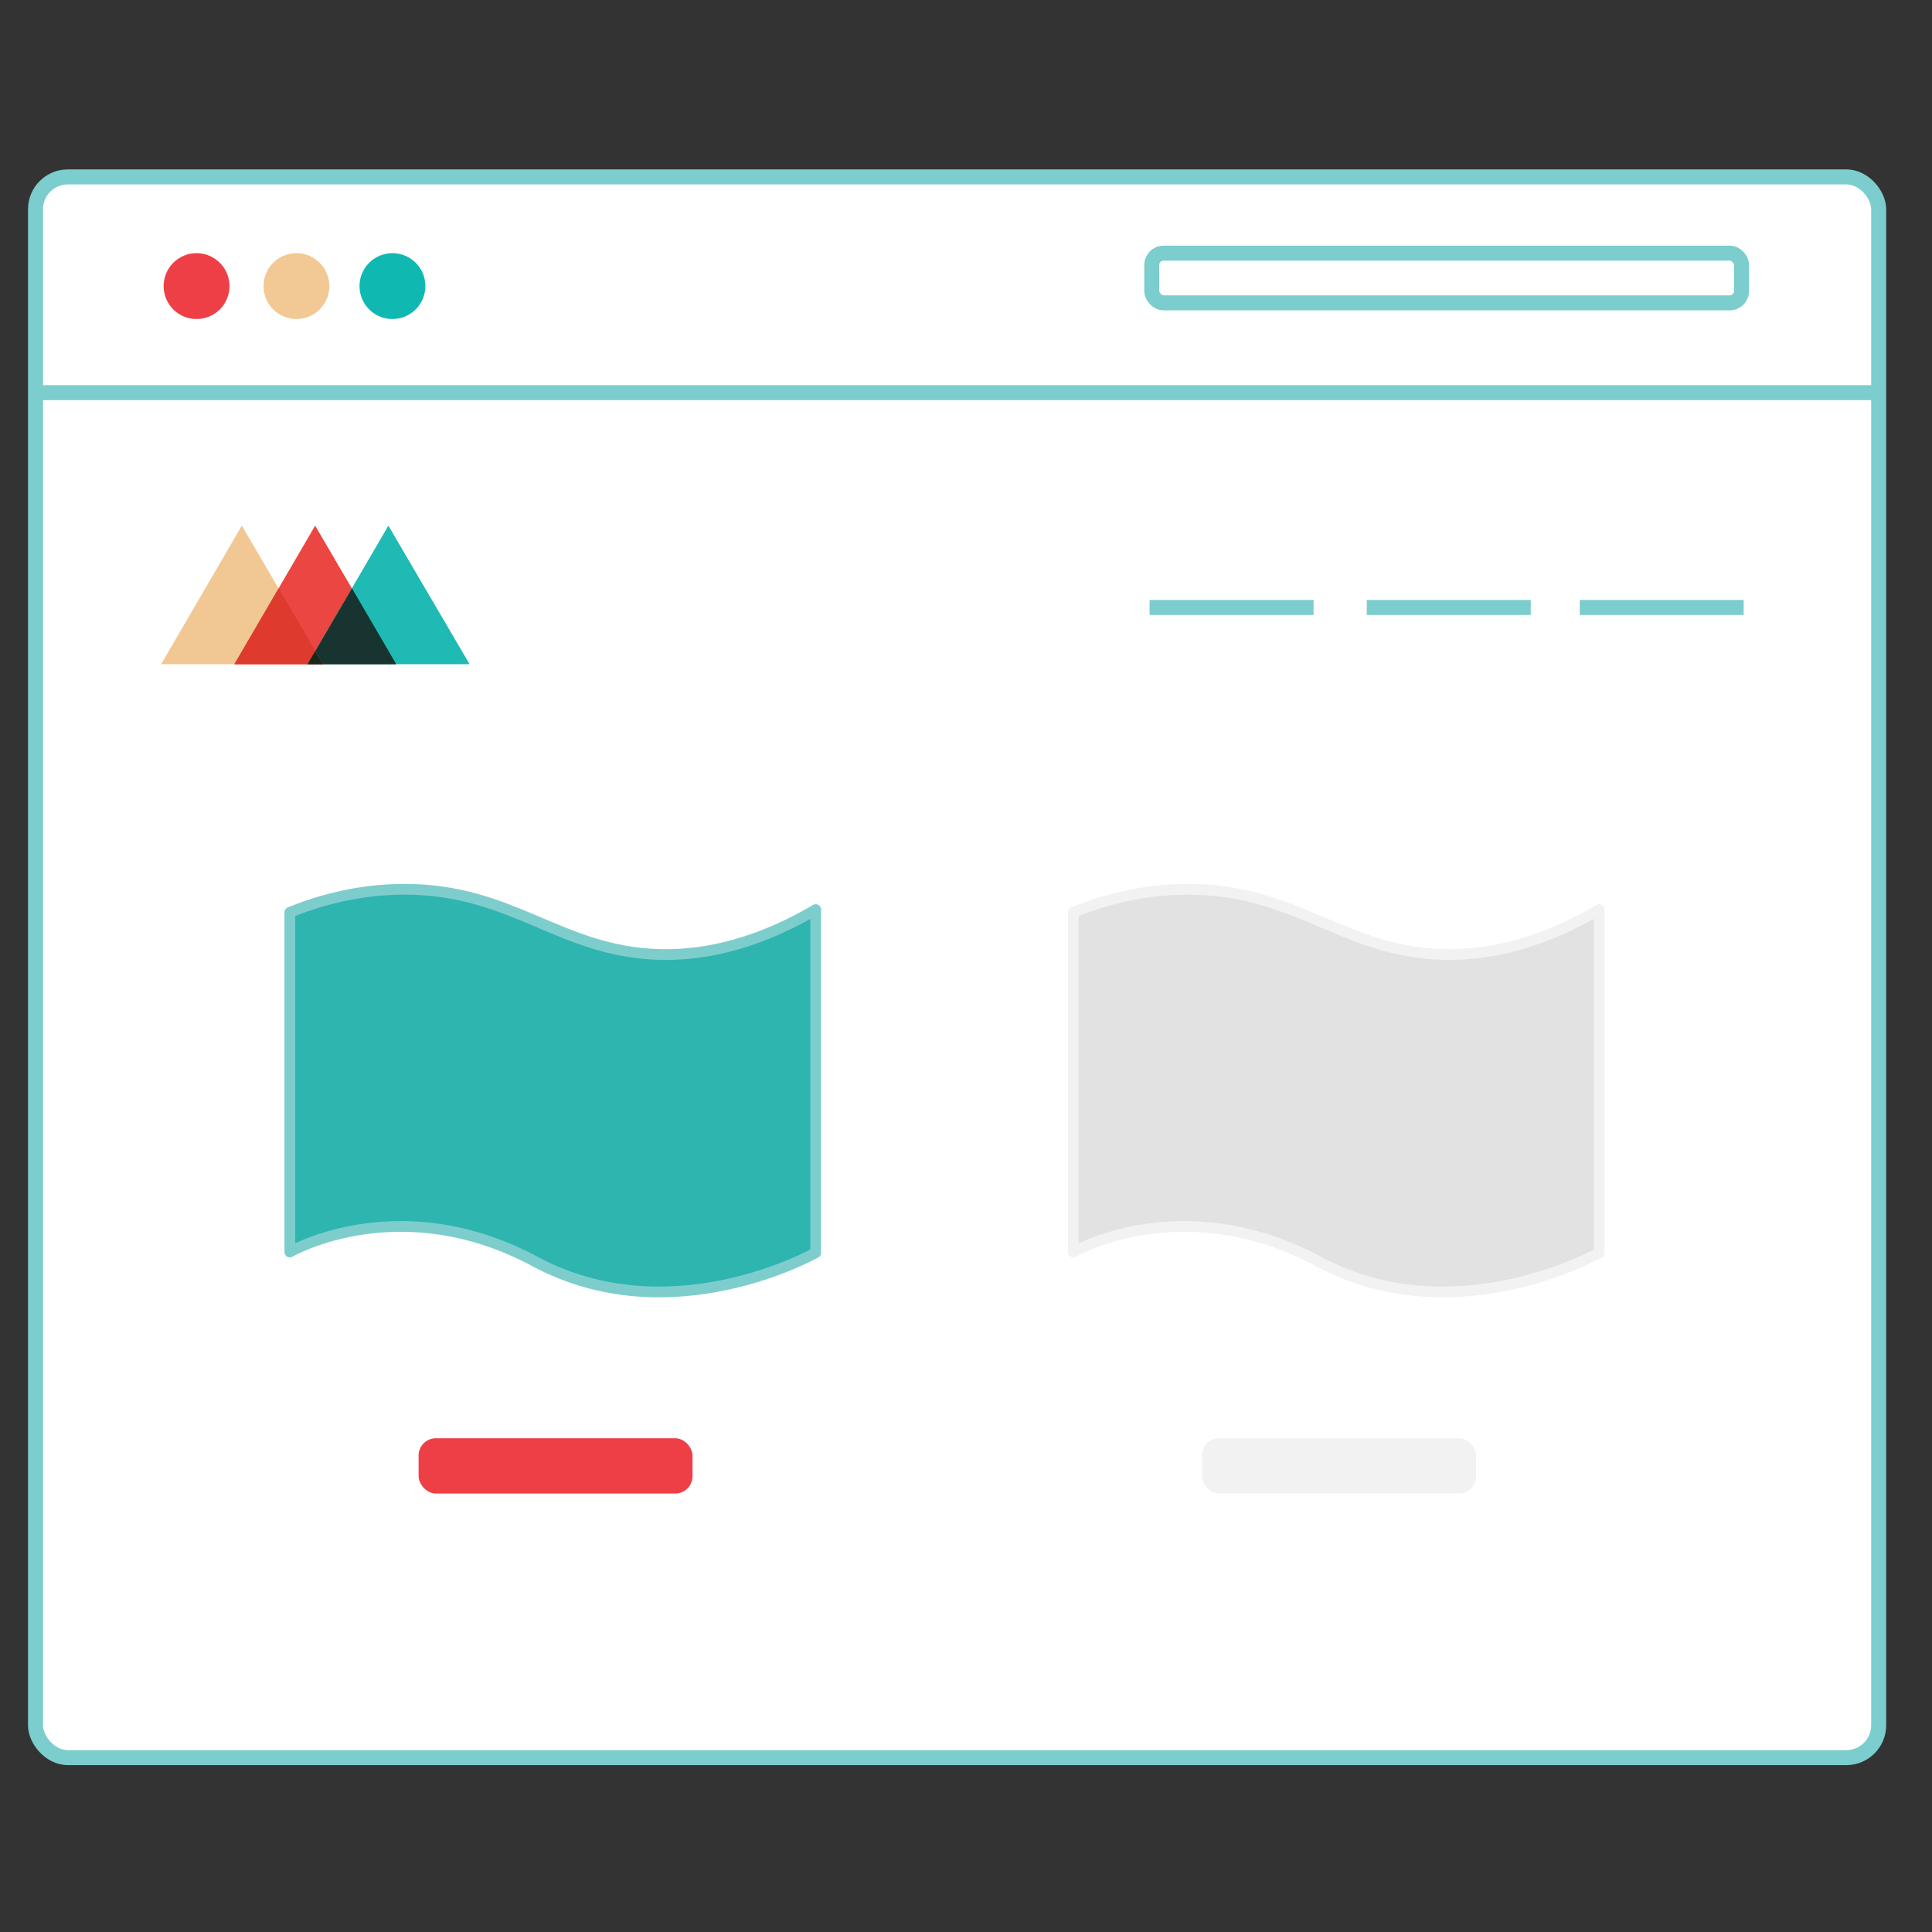 <?xml version="1.0" encoding="UTF-8"?>
<svg width="180px" height="180px" viewBox="0 0 180 180" version="1.1" xmlns="http://www.w3.org/2000/svg" xmlns:xlink="http://www.w3.org/1999/xlink">
    <rect x="0" y="0" width="180" height="180" fill="#333333" stroke="none"/>
    <title>1-pick-a-product</title>
    <g id="Page-1" stroke="none" stroke-width="1" fill="none" fill-rule="evenodd">
        <g id="pf-landing-custom-flags" transform="translate(-246, -3110)">
            <g id="Group-6-Copy-2" transform="translate(160, 3024)">
                <g id="1-pick-a-product" transform="translate(86, 86)">
                    <polygon id="Path" points="0 0 179.971 0 179.971 179.971 0 179.971"></polygon>
                    <g id="picking-a-hat-on-printful-page" transform="translate(3.14, 16.482)">
                        <rect id="Rectangle" stroke="#7CCDCD" stroke-width="1.398" fill="#FFFFFF" fill-rule="nonzero" x="0.168" y="0" width="171.724" height="147.272" rx="3.014"></rect>
                        <circle id="Oval" fill="#EE3F47" fill-rule="nonzero" cx="15.173" cy="10.173" r="3.069"></circle>
                        <circle id="Oval-2" fill="#0FB9B2" fill-rule="nonzero" cx="33.422" cy="10.173" r="3.069"></circle>
                        <circle id="Oval-3" fill="#F2C994" fill-rule="nonzero" cx="24.479" cy="10.173" r="3.069"></circle>
                        <rect id="Rectangle" stroke="#7CCDCD" stroke-width="1.398" x="104.167" y="7.104" width="54.95" height="4.629" rx="1.098"></rect>
                        <line x1="0" y1="20.102" x2="171.724" y2="20.102" id="Path" stroke="#7CCDCD" stroke-width="1.398"></line>
                        <line x1="144.042" y1="40.113" x2="159.313" y2="40.113" id="Path" stroke="#7CCDCD" stroke-width="1.398"></line>
                        <line x1="124.199" y1="40.113" x2="139.476" y2="40.113" id="Path" stroke="#7CCDCD" stroke-width="1.398"></line>
                        <line x1="103.964" y1="40.113" x2="119.242" y2="40.113" id="Path" stroke="#7CCDCD" stroke-width="1.398"></line>
                        <polygon id="Path" fill="#F1C893" fill-rule="nonzero" points="11.872 45.399 19.389 32.492 26.954 45.399"></polygon>
                        <polygon id="Path-2" fill="#EB4641" fill-rule="nonzero" points="18.697 45.399 26.22 32.492 33.778 45.399"></polygon>
                        <polygon id="Path-3" fill="#1EBAB3" fill-rule="nonzero" points="25.521 45.399 33.044 32.492 40.61 45.399"></polygon>
                        <polygon id="Path-4" fill="#173430" fill-rule="nonzero" points="25.521 45.399 33.778 45.399 29.653 38.33"></polygon>
                        <polygon id="Path-5" fill="#DF3A2E" fill-rule="nonzero" points="18.697 45.399 26.954 45.399 22.829 38.33"></polygon>
                        <polygon id="Path-6" fill="#15291B" fill-rule="nonzero" points="25.521 45.399 26.954 45.399 26.22 44.175"></polygon>
                        <rect id="Rectangle" fill="#EE3F47" fill-rule="nonzero" x="35.86" y="117.518" width="25.521" height="5.146" rx="1.608"></rect>
                        <rect id="Rectangle" fill="#F2F2F2" fill-rule="nonzero" x="108.86" y="117.518" width="25.521" height="5.146" rx="1.587"></rect>
                    </g>
                    <path d="M76,84.747 C69.719,88.434 64.714,89.014 61.429,88.924 C52.181,88.672 47.857,82.888 37.774,82.852 C33.078,82.836 29.285,84.074 27,85.002 L27,116.649 C27,116.649 37.173,110.728 49.866,117.541 C62.559,124.354 76,116.713 76,116.713 L76,84.747 Z" id="Fill-1" stroke="#7ECDCD" fill="#2FB5B0" stroke-linejoin="round"></path>
                    <path d="M149,84.747 C142.719,88.434 137.714,89.014 134.429,88.924 C125.181,88.672 120.857,82.888 110.774,82.852 C106.078,82.836 102.285,84.074 100,85.002 L100,116.649 C100,116.649 110.173,110.728 122.866,117.541 C135.559,124.354 149,116.713 149,116.713 L149,84.747 Z" id="Fill-1-Copy" stroke="#F2F2F2" fill="#E2E2E2" stroke-linejoin="round"></path>
                </g>
            </g>
        </g>
    </g>
</svg>